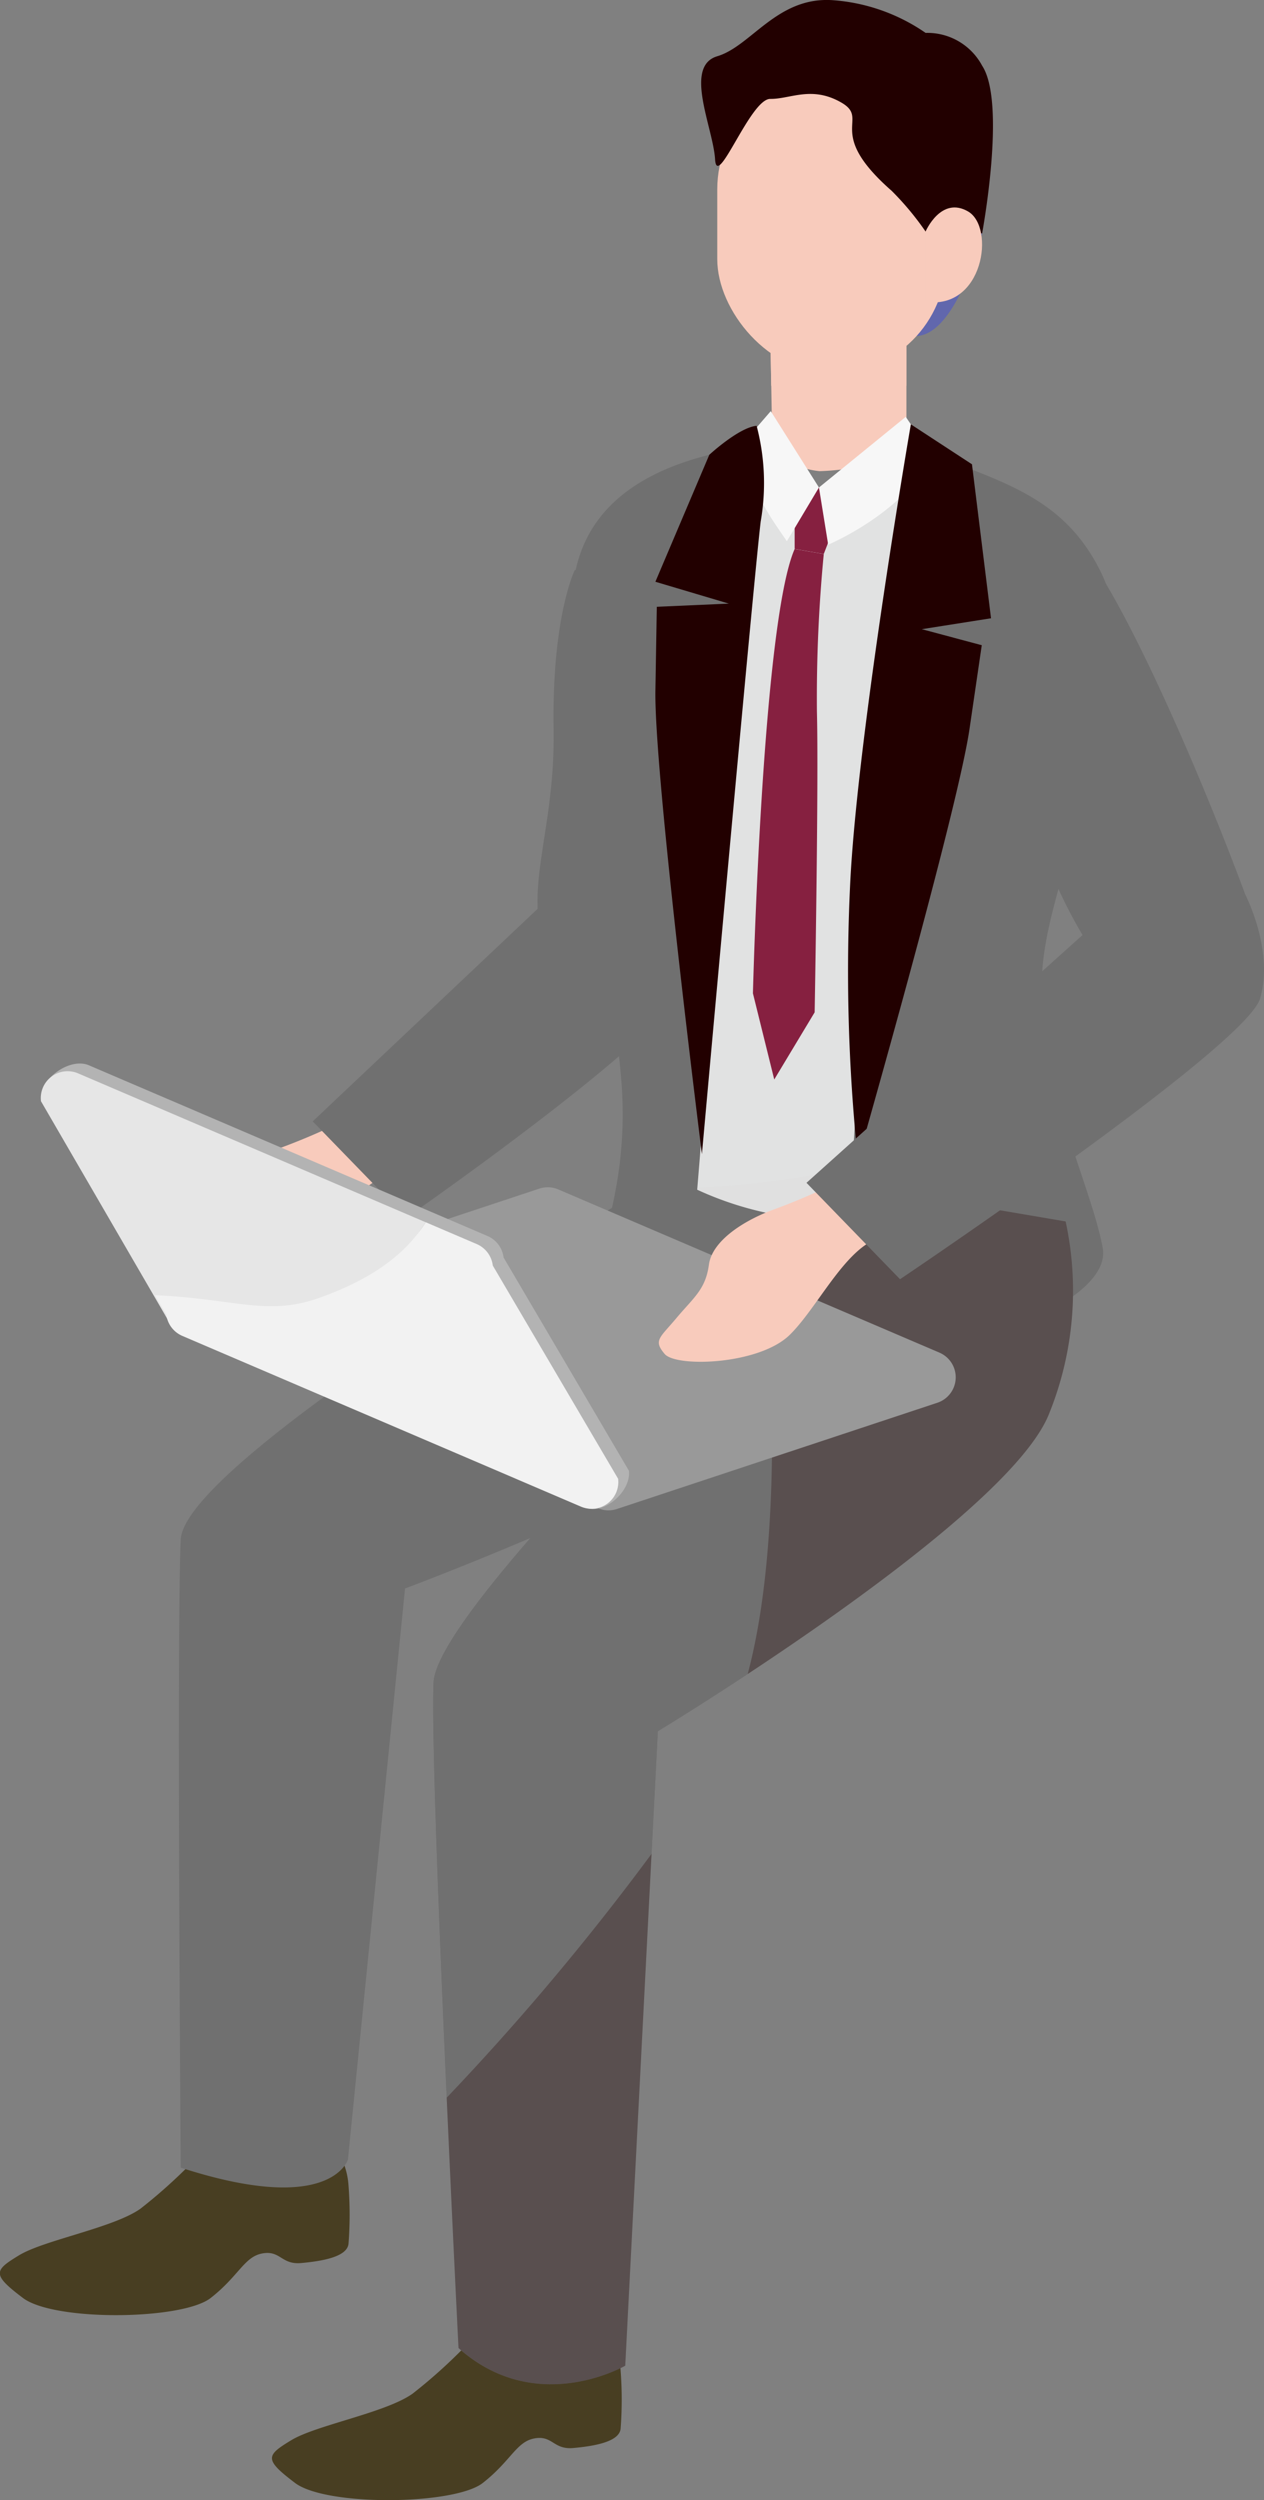 <svg xmlns="http://www.w3.org/2000/svg" xmlns:xlink="http://www.w3.org/1999/xlink" width="74.833" height="148" viewBox="0 0 74.833 148">
  <rect x="0" y="0" width="74.833" height="148" fill="#808080" stroke="none"/>
  <defs>
    <clipPath id="clip-path">
      <path id="路径_649" data-name="路径 649" d="M1321.47,958.4c5.743,0,11.105,2.657,13.812,7.77s-2.66,14.917-2.913,20.053a54.014,54.014,0,0,0,.924,12.837c.611,3.055-6.569,5.448-12.272,5.448s-11.557-3.157-12.322-5.4,1.763-5.029,1.1-11.151-2.4-18.034-2.482-21.508S1308.984,958.4,1321.47,958.4Z" transform="translate(-1307.317 -958.404)" fill="none"/>
    </clipPath>
  </defs>
  <g id="组_252" data-name="组 252" transform="translate(-1253.083 -918.45)">
    <path id="路径_632" data-name="路径 632" d="M1278.594,1019.985a38.392,38.392,0,0,1-3.671,1.582c-1.751.621-3.726,1.839-3.92,3.3s-.906,1.943-1.91,3.141-1.392,1.327-.712,2.136,5.6.647,7.414-1.133,3.594-5.827,5.924-5.827Z" transform="translate(-5.183 -35.186)" fill="#f8cbbc"/>
    <path id="路径_633" data-name="路径 633" d="M1302.688,999.581a7.363,7.363,0,0,1,.589,5.317c-.839,2.853-16.323,13.62-16.323,13.62l-5.539-5.706,14-13.23c.972-.872,5.971.006,7.277,0C1304.216,999.573,1301.9,999.024,1302.688,999.581Z" transform="translate(-9.818 -27.981)" fill="#707070"/>
    <g id="组_248" data-name="组 248" transform="translate(1253.083 918.45)">
      <path id="路径_634" data-name="路径 634" d="M1273.116,1113.442a4.368,4.368,0,0,1,.6,1.951,22.523,22.523,0,0,1,0,3.454c-.087.788-1.618,1.028-2.8,1.137s-1.225-.765-2.3-.569-1.387,1.327-3.059,2.637-9.262,1.4-11.115,0-1.717-1.626-.226-2.53,5.6-1.626,7.184-2.756a30.824,30.824,0,0,0,3.614-3.324Z" transform="translate(-1253.083 -986.021)" fill="#483e22"/>
      <path id="路径_635" data-name="路径 635" d="M1297.767,1130.2a4.377,4.377,0,0,1,.6,1.951,22.6,22.6,0,0,1,0,3.455c-.088.787-1.618,1.028-2.8,1.137s-1.224-.765-2.3-.569-1.387,1.327-3.059,2.637-9.262,1.4-11.114,0-1.717-1.627-.226-2.53,5.6-1.626,7.184-2.756a30.7,30.7,0,0,0,3.614-3.324Z" transform="translate(-1261.625 -991.83)" fill="#483e22"/>
      <path id="路径_636" data-name="路径 636" d="M1310.926,1020.232a13.57,13.57,0,0,1,.724,11.346c-2.414,6.277-28.969,16.175-28.969,16.175l-3.38,33.8s-.966,3.38-9.9.483c0,0-.241-32.108,0-37.177s30.855-22.814,30.855-22.814Z" transform="translate(-1258.701 -953.721)" fill="#707070"/>
      <path id="路径_637" data-name="路径 637" d="M1329.771,1028.074a19.4,19.4,0,0,1-.966,11.347c-2.414,6.277-23.175,18.83-23.175,18.83l-1.931,37.557s-5.267,3.071-9.875-1.047c0,0-1.713-34.337-1.471-39.407s26.072-29.211,26.072-29.211Z" transform="translate(-1266.683 -955.769)" fill="#707070"/>
      <path id="路径_638" data-name="路径 638" d="M1303.975,969.453s-1.354,2.746-1.243,9.442-2.294,10.1.139,14.289,6.493,1.151,8.29-2.749,1.083-8.944,1.42-11.376S1310.882,964.228,1303.975,969.453Z" transform="translate(-1269.957 -935.683)" fill="#707070"/>
      <path id="路径_639" data-name="路径 639" d="M1339.762,939.594s-1.451,5.969-3.881,6.075l-.448-5.483Z" transform="translate(-1281.62 -925.777)" fill="#6167ad"/>
      <path id="路径_640" data-name="路径 640" d="M1330.929,948.329v7.248a14.442,14.442,0,0,1-5.14,1.118,4.872,4.872,0,0,1-2.794-1.232l-.127-7.135Z" transform="translate(-1277.266 -928.804)" fill="#f8cbbc"/>
      <path id="路径_641" data-name="路径 641" d="M1330.929,951.624a5.1,5.1,0,0,1-4.171,1.888,4.52,4.52,0,0,1-3.833-1.888l-.059-3.295h8.062Z" transform="translate(-1277.266 -928.804)" fill="#f8cbbc" style="mix-blend-mode: multiply;isolation: isolate"/>
      <rect id="矩形_16" data-name="矩形 16" width="13.554" height="17.686" rx="6.777" transform="translate(56.018 22.119) rotate(180)" fill="#f8cbbc"/>
      <path id="路径_642" data-name="路径 642" d="M1329.891,932.156a17.136,17.136,0,0,0-2.006-2.409c-4.02-3.522-1.232-4.221-2.986-5.229s-3.012-.2-4.2-.214-3.158,5.442-3.27,3.575-1.877-5.5.131-6.1,3.522-3.508,6.777-3.322a11.037,11.037,0,0,1,5.556,1.941,3.675,3.675,0,0,1,3.346,1.94c1.444,2.2,0,9.927,0,9.927Z" transform="translate(-1275.094 -918.45)" fill="#200"/>
      <path id="路径_643" data-name="路径 643" d="M1336.938,938.668s.912-2.126,2.521-1.185.911,5.832-2.521,5.347Z" transform="translate(-1282.141 -924.962)" fill="#f8cbbc"/>
      <path id="路径_644" data-name="路径 644" d="M1348.842,967.726a17.239,17.239,0,0,0-3.272,13.707c1.522,8.186,6.353,14.08,8.591,14.9s7.665.409,4.6-7.836S1351.159,970.145,1348.842,967.726Z" transform="translate(-1285.029 -935.526)" fill="#707070"/>
      <g id="组_246" data-name="组 246" transform="translate(33.86 24.338)">
        <path id="路径_645" data-name="路径 645" d="M1320.157,958.747c1.226-.128,1.717,2.523,3.252,2.523,1.366,0,5.056-2.345,6.349-2.047-.675,4.043,0,16.767,0,24.446,0,6.659-1.79,16.163-1.978,20.962-.407.022-3.314,0-3.71,0a19.427,19.427,0,0,1-7.96-1.835c.518-5.945.089-17.34.424-24C1316.909,971.314,1319.581,962.065,1320.157,958.747Z" transform="translate(-1308.784 -956.75)" fill="#e1e2e2"/>
        <path id="路径_646" data-name="路径 646" d="M1325.078,962.268l3.161.446-1.438,3.714-1.723-.3Z" transform="translate(-1311.892 -957.972)" fill="#862040"/>
        <path id="路径_647" data-name="路径 647" d="M1323.769,968.181l1.723.3a88.946,88.946,0,0,0-.406,9.322c.11,4.16-.134,17.806-.134,17.806l-2.392,3.975-1.262-5.1S1321.843,972.563,1323.769,968.181Z" transform="translate(-1310.582 -960.021)" fill="#862040"/>
        <g id="组_245" data-name="组 245" transform="translate(1.58 1.771)">
          <g id="组_244" data-name="组 244" clip-path="url(#clip-path)">
            <path id="路径_648" data-name="路径 648" d="M1334.5,964.695s-.707,11.358-4.785,18.944-.215,12.483-2.241,16.483-14.1,5.162-22.57,4.6l15.943,6.157,17.5-.825,1.412-28.9v-16.38Z" transform="translate(-1306.479 -960.584)" fill="#dbdcdc" opacity="0.32" style="mix-blend-mode: multiply;isolation: isolate"/>
          </g>
        </g>
        <path id="路径_650" data-name="路径 650" d="M1333.263,961.486a1.768,1.768,0,0,1,2.367-1.407c3.843,1.483,7.1,2.552,9.1,6.68,3.084,6.358-3.218,17.357-3.507,23.745s2.891,12.4,3.587,16.2c.576,3.142-7.8,6.148-13.395,6.945a1.779,1.779,0,0,1-2.023-1.825c.219-6.362,1.084-14.418,1.084-21.841C1330.479,981.5,1332.315,967.93,1333.263,961.486Z" transform="translate(-1313.387 -957.173)" fill="#707070"/>
        <path id="路径_651" data-name="路径 651" d="M1306.5,1010.026c-.884-2.83,2.04-6.353,1.275-14.087s-2.777-22.782-2.873-27.171c-.078-3.592,1.266-8.117,9.678-9.643a1.4,1.4,0,0,1,1.636,1.578c-.786,5.161-2.182,15.17-2.564,23.467-.352,7.644-1.37,18.948-1.991,26.823a1.4,1.4,0,0,1-2.19,1.032C1307.869,1010.933,1306.824,1011.06,1306.5,1010.026Z" transform="translate(-1304.899 -956.875)" fill="#707070"/>
        <path id="路径_652" data-name="路径 652" d="M1321.906,955.694l2.854,4.519-1.9,3.182-.551-.806a18.218,18.218,0,0,1-2.238-4.5l-.065-.2Z" transform="translate(-1310.135 -955.694)" fill="#f7f7f7"/>
        <path id="路径_653" data-name="路径 653" d="M1327.28,960.392l.546,3.385s4.4-1.826,6.183-5.225l-1.59-2.343Z" transform="translate(-1312.655 -955.872)" fill="#f7f7f7"/>
        <path id="路径_654" data-name="路径 654" d="M1333.634,956.889s-3.081,17.859-3.574,26.85a106.531,106.531,0,0,0,.441,16.678s5.882-20.549,6.607-25.5l.725-4.953-3.552-.949,4.1-.646-1.128-9.115Z" transform="translate(-1313.569 -956.108)" fill="#200"/>
        <path id="路径_655" data-name="路径 655" d="M1318.454,957.021a13.289,13.289,0,0,1,.24,5.677c-.454,3.821-3.478,37.439-3.478,37.439s-2.837-22.482-2.754-27.442l.083-4.96,4.263-.188-4.347-1.293,3.192-7.516S1317.4,957.121,1318.454,957.021Z" transform="translate(-1307.52 -956.154)" fill="#200"/>
      </g>
      <g id="组_247" data-name="组 247" transform="translate(25.647 70.374)">
        <path id="路径_656" data-name="路径 656" d="M1312.113,1080.741a53.333,53.333,0,0,0,4.36-7,19.371,19.371,0,0,0,1.332-3.642c-3.086,2.036-5.318,3.385-5.318,3.385Z" transform="translate(-1299.186 -1041.374)" fill="none"/>
        <path id="路径_657" data-name="路径 657" d="M1305.63,1061.473s2.233-1.35,5.319-3.386c1.761-6.589,1.6-15.949,1.147-22.644-7.664,7.5-19.58,19.7-19.743,23.133-.134,2.811.333,14.624.776,24.59a151.449,151.449,0,0,0,12.128-14.434Z" transform="translate(-1292.33 -1029.366)" fill="#707070"/>
        <path id="路径_658" data-name="路径 658" d="M1320.823,1054.865c6.325-4.172,16.234-11.226,17.857-15.444a19.4,19.4,0,0,0,.966-11.347l-11.346-1.931s-2.685,2.51-6.329,6.077C1322.42,1038.916,1322.584,1048.275,1320.823,1054.865Z" transform="translate(-1302.204 -1026.143)" fill="#200" opacity="0.3" style="mix-blend-mode: multiply;isolation: isolate"/>
        <path id="路径_659" data-name="路径 659" d="M1304.124,1116.684l1.558-30.3a151.406,151.406,0,0,1-12.128,14.435c.355,8,.7,14.817.7,14.817C1298.856,1119.754,1304.124,1116.684,1304.124,1116.684Z" transform="translate(-1292.754 -1047.019)" fill="#200" opacity="0.3" style="mix-blend-mode: multiply;isolation: isolate"/>
      </g>
    </g>
    <g id="组_251" data-name="组 251" transform="translate(1255.495 981.407)">
      <path id="路径_660" data-name="路径 660" d="M1294.785,1045l-22.564-9.665a1.588,1.588,0,0,1,.125-2.967l18.964-6.287a1.592,1.592,0,0,1,1.125.048L1315,1035.79a1.588,1.588,0,0,1-.126,2.967l-18.963,6.286A1.584,1.584,0,0,1,1294.785,1045Z" transform="translate(-1261.793 -1018.676)" fill="#999"/>
      <g id="组_250" data-name="组 250">
        <path id="路径_661" data-name="路径 661" d="M1289.022,1041.069l-23.206-10.629a1.587,1.587,0,0,1-.952-1.271l-8.017-12.252c-.145-1.214,1.675-2.5,2.8-2.02l23.6,10.107a1.589,1.589,0,0,1,.951,1.272l7.421,12.624C1291.76,1040.114,1290.146,1041.551,1289.022,1041.069Z" transform="translate(-1256.797 -1014.794)" fill="#b3b3b3"/>
        <g id="组_249" data-name="组 249" transform="translate(0 0.451)">
          <path id="路径_662" data-name="路径 662" d="M1273.979,1030.449a24.366,24.366,0,0,0,5.584-6.021l-20.575-8.814a1.588,1.588,0,0,0-2.2,1.649l7.487,12.9C1268.889,1030.008,1269.714,1033.839,1273.979,1030.449Z" transform="translate(-1256.774 -1015.483)" fill="#e6e6e6"/>
          <path id="路径_663" data-name="路径 663" d="M1268.744,1035.9l23.6,10.107a1.588,1.588,0,0,0,2.2-1.648l-7.421-12.624a1.589,1.589,0,0,0-.951-1.272l-3.02-1.293c-1.116,1.776-3.015,3.31-6.3,4.476-3.084,1.1-4.957.054-9.729-.157l.669,1.14A1.588,1.588,0,0,0,1268.744,1035.9Z" transform="translate(-1260.36 -1020.227)" fill="#f2f2f2"/>
        </g>
      </g>
    </g>
    <path id="路径_664" data-name="路径 664" d="M1323.329,1025.552a38.392,38.392,0,0,1-3.672,1.582c-1.751.621-3.725,1.838-3.92,3.3s-.906,1.942-1.91,3.141-1.392,1.327-.712,2.136,5.6.648,7.414-1.133,3.593-5.827,5.924-5.827Z" transform="translate(-20.685 -37.115)" fill="#f8cbbc"/>
    <path id="路径_665" data-name="路径 665" d="M1352.137,999.166s1.707,3.281.868,6.134-21.316,16.616-21.316,16.616l-5.538-5.707,18.211-16.343a5.332,5.332,0,0,1,3.533-1.363C1349.422,998.5,1351.353,998.608,1352.137,999.166Z" transform="translate(-25.321 -27.741)" fill="#707070"/>
  </g>
</svg>
